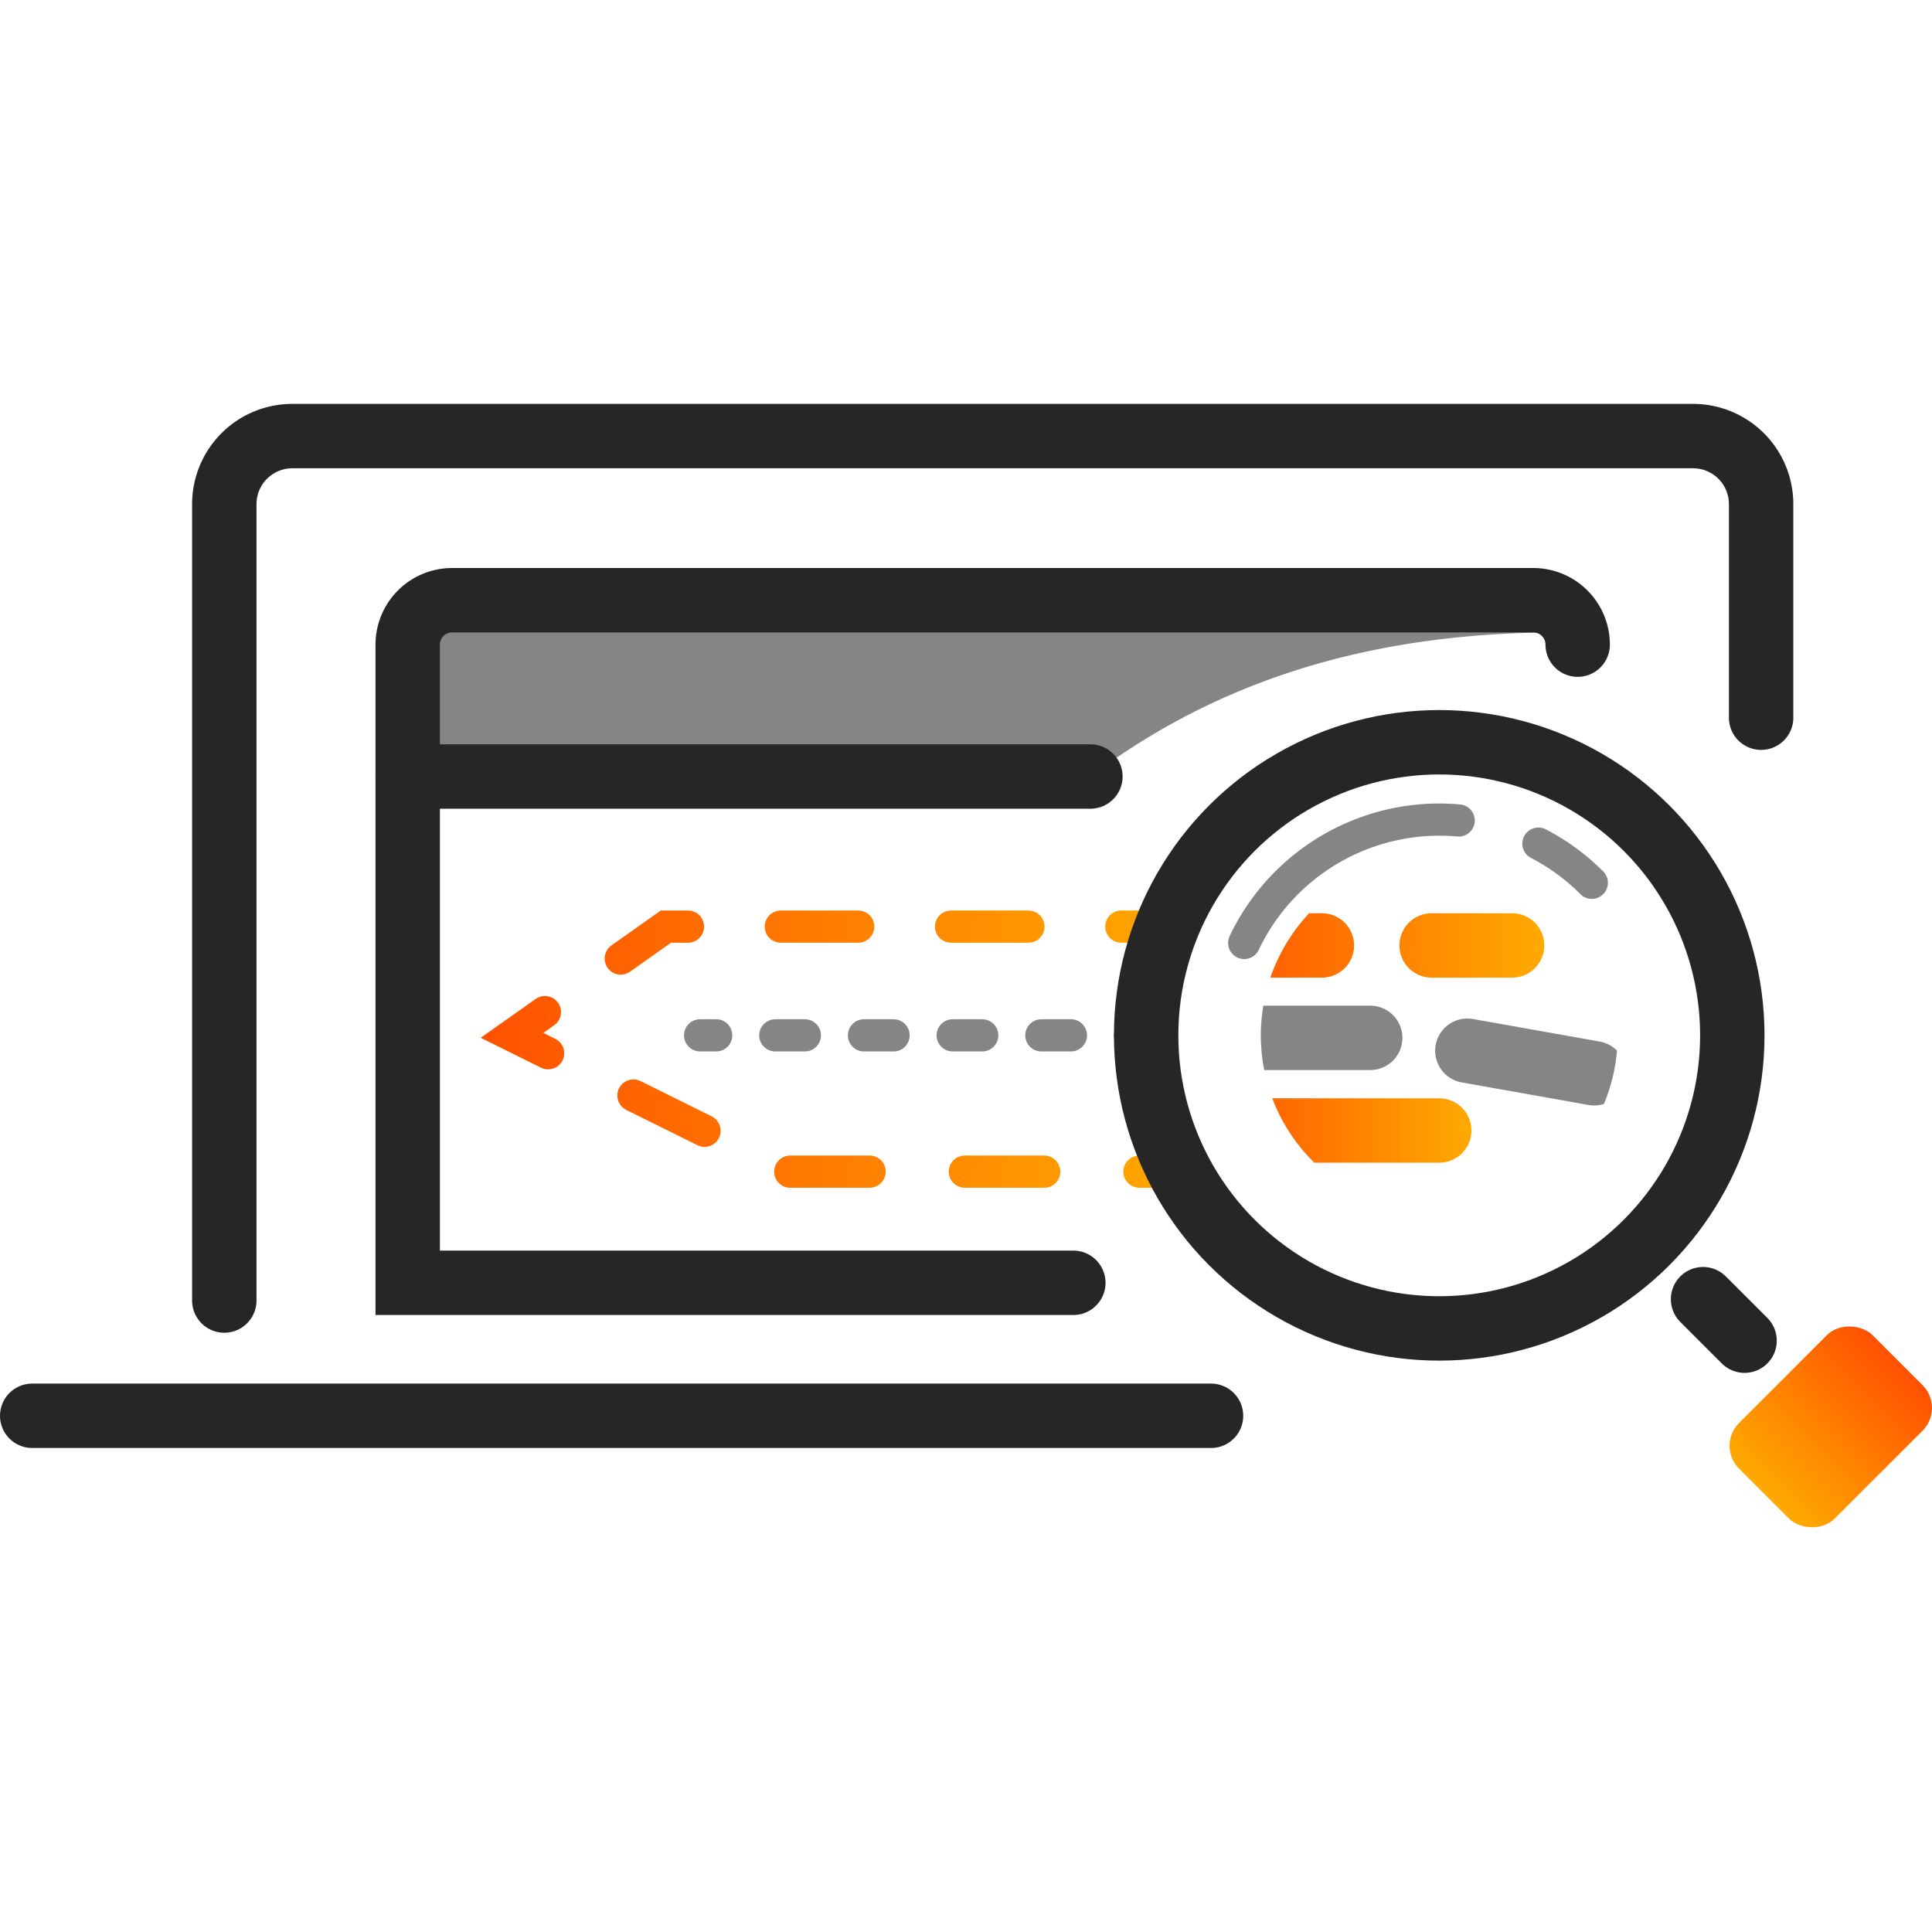 <svg xmlns="http://www.w3.org/2000/svg" xmlns:xlink="http://www.w3.org/1999/xlink" viewBox="0 0 1200 1200"><defs><style>.cls-1,.cls-10,.cls-11,.cls-12,.cls-15,.cls-16,.cls-17,.cls-18,.cls-19,.cls-2,.cls-4,.cls-5,.cls-6,.cls-7,.cls-8,.cls-9{fill:none;}.cls-12,.cls-2,.cls-4{stroke:#262626;}.cls-10,.cls-11,.cls-15,.cls-16,.cls-17,.cls-18,.cls-19,.cls-2,.cls-4,.cls-5,.cls-6,.cls-7,.cls-8,.cls-9{stroke-linecap:round;}.cls-15,.cls-16,.cls-17,.cls-18,.cls-19,.cls-2{stroke-linejoin:round;}.cls-12,.cls-15,.cls-16,.cls-17,.cls-18,.cls-2,.cls-4{stroke-width:40px;}.cls-3{fill:#858585;}.cls-10,.cls-11,.cls-12,.cls-4,.cls-5,.cls-6,.cls-7,.cls-8,.cls-9{stroke-miterlimit:10;}.cls-10,.cls-11,.cls-19,.cls-5,.cls-6,.cls-7,.cls-8,.cls-9{stroke-width:20px;}.cls-5{stroke:url(#Ignite);}.cls-6{stroke-dasharray:48.06 57.67;stroke:url(#Ignite-2);}.cls-7{stroke:url(#Ignite-3);}.cls-8{stroke-dasharray:49.3 59.16;stroke:url(#Ignite-4);}.cls-9{stroke:url(#Ignite-5);}.cls-10,.cls-11,.cls-15,.cls-19{stroke:#858585;}.cls-11{stroke-dasharray:18.36 36.72;}.cls-13{fill:url(#Ignite-6);}.cls-14{clip-path:url(#clip-path);}.cls-16{stroke:url(#Ignite-7);}.cls-17{stroke:url(#Ignite-8);}.cls-18{stroke:url(#Ignite-9);}</style><linearGradient id="Ignite" x1="298.58" y1="575.54" x2="742.72" y2="575.54" gradientUnits="userSpaceOnUse"><stop offset="0" stop-color="#ff5100"/><stop offset="1" stop-color="#fa0"/></linearGradient><linearGradient id="Ignite-2" x1="298.58" y1="593.77" x2="742.72" y2="593.77" xlink:href="#Ignite"/><linearGradient id="Ignite-3" x1="298.58" y1="641.41" x2="742.72" y2="641.41" xlink:href="#Ignite"/><linearGradient id="Ignite-4" x1="298.58" y1="704.09" x2="742.72" y2="704.09" xlink:href="#Ignite"/><linearGradient id="Ignite-5" x1="298.58" y1="727.73" x2="742.72" y2="727.73" xlink:href="#Ignite"/><linearGradient id="Ignite-6" x1="-2779.22" y1="6227.31" x2="-2661.95" y2="6227.31" gradientTransform="matrix(1, 0, 0, -1, 3857.67, 7113.61)" xlink:href="#Ignite"/><clipPath id="clip-path"><circle class="cls-1" cx="893.93" cy="643.07" r="110.82"/></clipPath><linearGradient id="Ignite-7" x1="751.06" y1="702.18" x2="913.93" y2="702.18" xlink:href="#Ignite"/><linearGradient id="Ignite-8" x1="751.06" y1="587.23" x2="959.2" y2="587.23" xlink:href="#Ignite"/><linearGradient id="Ignite-9" x1="751.06" y1="587.23" x2="959.2" y2="587.23" xlink:href="#Ignite"/></defs><g id="Layer_2" data-name="Layer 2"><path class="cls-2" d="M139.31,807.78V313.13a42.27,42.27,0,0,1,42.28-42.27h870a42.26,42.26,0,0,1,42.27,42.27V445.76"/><line class="cls-2" x1="20" y1="879.37" x2="752.19" y2="879.37"/><path class="cls-3" d="M253.23,482.3h424c91.85-69,194.73-91,302.65-89.49a20,20,0,0,0-20-20H253.23Z"/><path class="cls-4" d="M979.92,400.39a27.58,27.58,0,0,0-27.58-27.58H280.81a27.58,27.58,0,0,0-27.58,27.58V796.77H666.66"/><line class="cls-4" x1="253.23" y1="482.3" x2="677.27" y2="482.3"/><line class="cls-5" x1="721.45" y1="575.54" x2="696.45" y2="575.54"/><polyline class="cls-6" points="638.78 575.54 413.6 575.54 362.01 612"/><polyline class="cls-7" points="338.46 628.64 318.04 643.07 340.44 654.18"/><polyline class="cls-8" points="393.44 680.45 488.81 727.73 678.14 727.73"/><line class="cls-9" x1="707.72" y1="727.73" x2="732.72" y2="727.73"/><line class="cls-10" x1="434.84" y1="643.07" x2="444.84" y2="643.07"/><line class="cls-11" x1="481.56" y1="643.07" x2="683.53" y2="643.07"/><line class="cls-10" x1="701.89" y1="643.07" x2="711.89" y2="643.07"/><circle class="cls-12" cx="893.93" cy="643.07" r="182.04"/><line class="cls-4" x1="1057.8" y1="806.94" x2="1083.58" y2="832.72"/><rect class="cls-13" x="1078.5" y="844.29" width="117.27" height="83.98" rx="20" transform="translate(2567.9 708.88) rotate(135)"/><g class="cls-14"><line class="cls-15" x1="771.06" y1="644.63" x2="851.06" y2="644.63"/><line class="cls-15" x1="911.4" y1="652.61" x2="990.16" y2="666.64"/><line class="cls-16" x1="771.06" y1="702.18" x2="893.93" y2="702.18"/><line class="cls-17" x1="771.06" y1="587.23" x2="821.06" y2="587.23"/><line class="cls-18" x1="889.2" y1="587.23" x2="939.2" y2="587.23"/></g><path class="cls-19" d="M988.69,548.32A133.86,133.86,0,0,0,955.54,524"/><path class="cls-19" d="M906,509.61A134.2,134.2,0,0,0,772.8,585.68"/></g></svg>